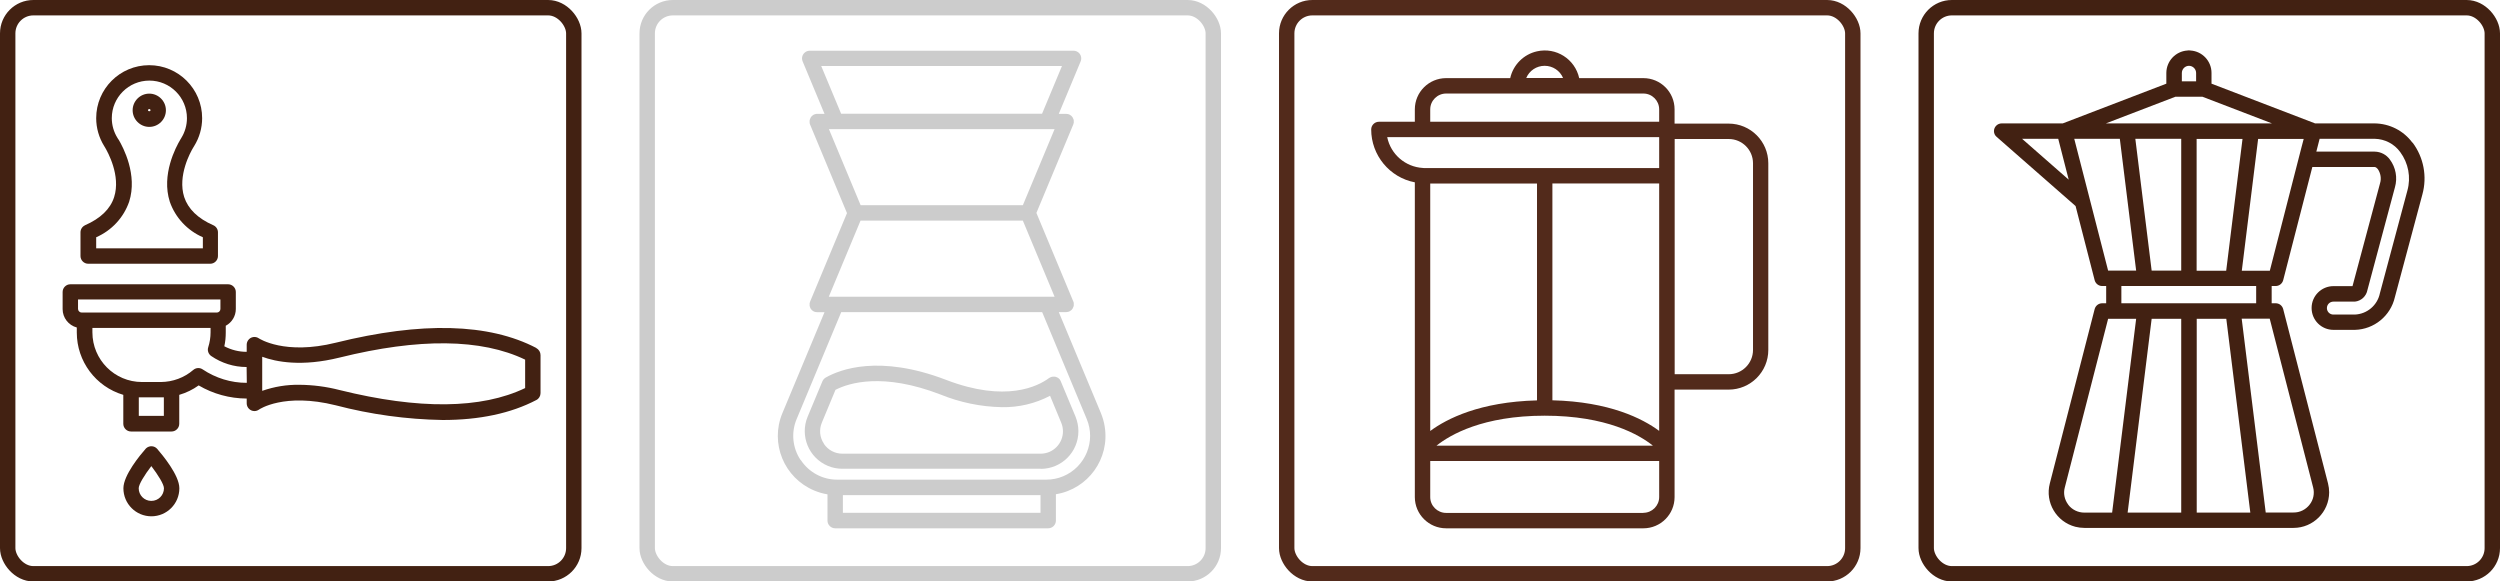 <?xml version="1.0" encoding="UTF-8"?> <svg xmlns="http://www.w3.org/2000/svg" id="Calque_1" viewBox="0 0 243.51 56.64"><defs><style>.cls-1{fill:#ccc;}.cls-2{stroke:#422112;}.cls-2,.cls-3,.cls-4{fill:none;stroke-miterlimit:10;stroke-width:1.5px;}.cls-3{stroke:#ccc;}.cls-5{fill:#522a1b;}.cls-4{stroke:#522a1b;}.cls-6{fill:#422112;}</style></defs><path class="cls-1" d="M102.85,50.7v-2.56c3.14-.51,5.27-3.47,4.75-6.61-.07-.45-.2-.88-.37-1.3l-4.1-9.83h.71c.06,0,.11,0,.17-.02.02,0,.03,0,.05-.01.04-.01.08-.03.11-.04.02,0,.03-.02.05-.03.03-.02.07-.04.1-.07.01-.01.03-.02.04-.03.04-.04.08-.08.11-.13h0c.03-.05.05-.1.07-.15,0-.02.01-.03.02-.05.01-.04.02-.08.03-.11,0-.02,0-.04,0-.06,0-.01,0-.03,0-.04,0-.02,0-.05,0-.07s0-.04,0-.06c0-.05-.02-.1-.04-.15h0s-3.6-8.64-3.6-8.64l3.59-8.61c.02-.05.04-.11.05-.17,0-.02,0-.04,0-.05,0-.02,0-.05,0-.07,0-.02,0-.03,0-.04,0-.02,0-.04,0-.06,0-.04-.01-.08-.03-.12,0-.02,0-.03-.02-.05-.02-.05-.04-.1-.07-.15h0c-.03-.05-.07-.09-.11-.13-.01-.01-.03-.02-.04-.03-.03-.03-.06-.05-.1-.07-.02,0-.03-.02-.05-.03-.04-.02-.07-.03-.11-.04-.02,0-.03-.01-.05-.01-.06-.01-.11-.02-.17-.02h-.71l2.13-5.11c.16-.38-.02-.82-.4-.98-.09-.04-.19-.06-.29-.06h-25.7c-.41,0-.75.34-.75.75,0,.1.02.2.06.29l2.13,5.11h-.7c-.06,0-.11,0-.17.02-.02,0-.03.01-.05.01-.04.01-.08.03-.11.04-.02,0-.03.02-.05.03-.03.02-.07.04-.1.07-.01.01-.03.02-.04.03-.04.04-.08.08-.11.13h0c-.03.05-.05.1-.07.15,0,.02-.01.03-.02.05-.01.04-.02.07-.03.11,0,.02,0,.04,0,.06s0,.03,0,.04c0,.02,0,.05,0,.07s0,.04,0,.06c0,.05.02.11.04.16h0s3.6,8.64,3.6,8.64l-3.59,8.61c-.02.05-.04.11-.05.17,0,.02,0,.04,0,.05,0,.02,0,.05,0,.07,0,.01,0,.03,0,.04,0,.02,0,.04,0,.06,0,.04.01.08.03.12,0,.02,0,.03.01.05.02.05.04.1.07.15h0c.03.05.07.09.11.13.01.01.03.02.04.03.03.03.06.05.1.07.02,0,.03.02.05.03.04.02.07.03.11.04.02,0,.03.01.05.01.06.01.11.02.17.02h.71l-4.1,9.83c-1.23,2.94.16,6.31,3.1,7.54.41.17.84.3,1.29.37v2.56c0,.41.34.75.75.75h20.75c.41,0,.75-.34.75-.75ZM80,6.43h23.44l-1.94,4.65h-19.57l-1.94-4.65ZM81.44,12.58h21.28l-3.09,7.41h-15.8l-3.09-7.41h.7ZM83.83,21.49h15.8l3.09,7.41h-21.99l3.09-7.41ZM77.99,44.82c-.8-1.18-.95-2.69-.39-4.01l4.34-10.41h19.57l4.34,10.41c.91,2.17-.12,4.67-2.29,5.58-.52.22-1.08.33-1.65.33h-20.35c-1.43.01-2.77-.71-3.56-1.91ZM101.35,49.95h-19.25v-1.72h19.25v1.72Z"></path><path class="cls-1" d="M101.37,45.67c2.03,0,3.67-1.64,3.67-3.67,0-.49-.1-.97-.28-1.42l-1.44-3.45h0s-.02-.06-.04-.08c-.01-.02-.02-.04-.04-.06,0,0,0,0,0-.01-.01-.01-.02-.03-.03-.04-.02-.02-.04-.04-.06-.06-.02-.02-.03-.03-.05-.04-.02-.02-.04-.03-.07-.05-.02-.01-.04-.02-.06-.03-.02-.01-.05-.02-.07-.03-.02,0-.04-.01-.06-.02s-.05-.01-.08-.02-.04,0-.06,0-.05,0-.08,0c-.02,0-.05,0-.07,0-.02,0-.05,0-.07.01-.03,0-.05.01-.08.02-.02,0-.03,0-.05.02,0,0,0,0-.01,0-.02.01-.04.02-.06.03-.02.01-.05.03-.07.04h-.01c-1.08.81-4.22,2.43-10.05.19-6.53-2.5-10.36-1-11.71-.23,0,0-.01,0-.02.01-.02.01-.04.03-.07.05-.02.01-.04.03-.05.04s-.03.03-.05.05c-.02.02-.03.04-.05.06-.01.02-.02.04-.04.06-.01.02-.03.05-.04.07,0,0,0,.01-.01.02l-1.44,3.45c-.78,1.87.1,4.02,1.97,4.8.45.19.93.28,1.41.28h19.32ZM80.25,43.21c-.41-.6-.48-1.37-.2-2.04l1.33-3.2c1.33-.68,4.61-1.7,10.21.45,1.91.78,3.94,1.2,6,1.24,1.63.03,3.25-.35,4.69-1.11l1.09,2.63c.46,1.1-.06,2.37-1.16,2.84-.27.11-.55.17-.84.17h-19.32c-.73,0-1.4-.36-1.8-.96Z"></path><rect class="cls-3" x="63.04" y=".75" width="55.14" height="55.14" rx="2.5" ry="2.5"></rect><path class="cls-5" d="M160.07,7.61h-6.25c-.41-1.86-2.25-3.03-4.11-2.61-1.3.29-2.32,1.31-2.61,2.61h-6.24c-1.68,0-3.05,1.36-3.05,3.04v1.21h-3.5c-.41,0-.75.34-.75.75,0,2.51,1.79,4.68,4.25,5.15v30.66c0,1.68,1.37,3.04,3.05,3.04h19.21c1.68,0,3.04-1.36,3.04-3.04v-10.47h5.27c2.13,0,3.86-1.73,3.86-3.86V15.9c0-2.13-1.73-3.86-3.86-3.86h-5.27v-1.39c0-1.68-1.36-3.04-3.04-3.04ZM139.31,17.88h10.4v21.12c-5.56.14-8.78,1.78-10.4,2.98v-24.1ZM150.46,40.49c6.04,0,9.22,1.86,10.54,2.92h-21.08c1.33-1.06,4.51-2.92,10.54-2.92ZM151.21,38.99v-21.12h10.4v24.1c-1.62-1.2-4.84-2.84-10.4-2.98ZM150.46,6.41c.78,0,1.49.47,1.79,1.19h-3.59c.3-.72,1.01-1.19,1.79-1.19ZM139.31,10.65c0-.85.7-1.54,1.55-1.54h19.21c.85,0,1.54.69,1.54,1.54v1.21h-22.3v-1.21ZM135.13,13.36h26.48v3.01h-22.8s-.07,0-.11,0c-.03,0-.07-.01-.11-.01-1.7-.1-3.13-1.33-3.47-3ZM160.07,49.96h-19.21c-.85,0-1.55-.69-1.55-1.54v-3.52h22.3v3.51c0,.85-.69,1.54-1.54,1.54ZM170.75,15.9v18.19c0,1.3-1.06,2.36-2.36,2.36h-5.27V13.54h5.27c1.3,0,2.36,1.06,2.36,2.36Z"></path><rect class="cls-4" x="125.33" y=".75" width="55.14" height="55.14" rx="2.5" ry="2.5"></rect><path class="cls-6" d="M234.98,13.9c-.86-1.17-2.22-1.86-3.67-1.88h-5.81l-10.09-3.87v-1.05c0-1.15-.9-2.11-2.05-2.18-.1-.02-.2-.02-.3,0-1.15.08-2.04,1.03-2.05,2.18v1.05l-10.09,3.87h-5.95c-.41,0-.75.34-.75.75,0,.22.09.42.26.56l7.69,6.74,1.86,7.23c.09.33.39.56.73.56h.39v1.68h-.39c-.34,0-.64.23-.73.56l-4.37,16.99c-.48,1.85.64,3.74,2.49,4.22.28.07.58.11.87.11h3.33s.03,0,.05,0c0,0,0,0,.01,0h13.61s0,0,.01,0c.01,0,.03,0,.04,0h3.33c1.91,0,3.46-1.55,3.47-3.46,0-.29-.04-.58-.11-.87l-4.37-16.99c-.09-.33-.38-.56-.73-.56h-.39v-1.68h.39c.34,0,.64-.23.73-.56l2.84-11.03h6.08c.11,0,.23.12.3.2.27.4.36.91.22,1.37l-2.68,10.01v.02h-1.86c-1.17,0-2.13.95-2.13,2.13s.95,2.13,2.13,2.13h2.09c1.87-.05,3.47-1.36,3.89-3.18l2.68-10.01c.48-1.74.13-3.61-.96-5.06ZM212.46,13.52v12.84h-2.88l-1.59-12.84h4.47ZM213.96,26.37v-12.84h4.47l-1.59,12.84h-2.88ZM213.21,6.41c.38,0,.7.31.7.7v.81h-1.39v-.81c0-.38.31-.7.7-.7ZM211.9,9.42h2.62l6.78,2.6h-16.18l6.78-2.6ZM196.97,13.52h3.51l1.02,3.98-4.54-3.98ZM202.04,13.52h4.44l1.59,12.84h-2.73l-3.3-12.84ZM201.46,49.16c-.37-.48-.5-1.1-.34-1.68l4.22-16.43h2.73l-2.34,18.88h-2.71c-.61,0-1.19-.28-1.56-.76h0ZM212.46,31.05v18.88h-5.22l2.34-18.88h2.88ZM216.85,31.05l2.34,18.88h-5.22v-18.88h2.88ZM225.31,47.48c.15.58.03,1.21-.35,1.68-.37.48-.95.77-1.56.76h-2.71l-2.34-18.88h2.73l4.23,16.44ZM217.57,29.54h-4.34s-.02,0-.03,0-.02,0-.03,0h-6.54v-1.68h13.13v1.68h-2.2ZM221.09,26.37h-2.73l1.59-12.84h4.44l-.2.76-.27,1.05h0s-2.83,11.03-2.83,11.03ZM234.49,18.56h0l-2.68,10.01c-.24,1.17-1.25,2.02-2.44,2.07h-2.09c-.35,0-.63-.28-.63-.63s.28-.63.63-.63h2.09c.62-.06,1.12-.53,1.23-1.14l2.68-10.01c.26-.92.08-1.91-.49-2.68-.34-.48-.89-.77-1.48-.78h-5.69l.32-1.25h5.37c.98.02,1.9.49,2.48,1.29.8,1.08,1.06,2.46.7,3.75Z"></path><rect class="cls-2" x="187.62" y=".75" width="55.14" height="55.14" rx="2.5" ry="2.5"></rect><path class="cls-6" d="M52.25,33.9c-4.62-2.42-11.19-2.59-19.54-.52-4.99,1.24-7.47-.41-7.49-.42-.34-.24-.81-.16-1.05.18-.09.13-.14.28-.14.44v.69h-.02c-.75,0-1.49-.19-2.16-.54.1-.44.14-.89.14-1.35v-.65c.6-.32.98-.95.98-1.63v-1.66c0-.41-.34-.75-.75-.75H6.85c-.41,0-.75.34-.75.75v1.67c0,.84.57,1.57,1.38,1.79v.49c0,2.8,1.84,5.27,4.53,6.07v2.82c0,.41.34.75.75.75h3.95c.41,0,.75-.34.75-.75v-2.82c.68-.2,1.32-.51,1.89-.92,1.41.83,3.02,1.27,4.66,1.28h.02v.47c0,.41.34.75.75.75.16,0,.31-.05.44-.14.02-.02,2.44-1.68,7.49-.42,3.4.89,6.89,1.37,10.41,1.43,3.59,0,6.65-.65,9.13-1.95.25-.13.4-.39.4-.67v-3.7c0-.28-.15-.54-.4-.67ZM7.6,29.17h13.87v.92c0,.18-.13.33-.31.35-.02,0-.03,0-.05,0H7.95c-.19,0-.35-.16-.35-.35v-.92ZM15.97,40.51h-2.45v-1.81c.1,0,.2,0,.3,0h1.84c.1,0,.2,0,.3,0v1.81ZM24.02,37.29c-1.52,0-3.01-.46-4.28-1.31-.28-.19-.65-.17-.91.05-.88.76-2,1.17-3.16,1.18h-1.84c-2.67,0-4.83-2.17-4.83-4.84v-.43h11.51v.43c0,.5-.08.99-.23,1.46-.1.31.02.65.28.84,1.02.7,2.22,1.08,3.46,1.08l.02,1.53h-.02ZM51.15,37.8c-4.26,2.04-10.34,2.11-18.08.19-1.28-.33-2.59-.5-3.9-.51-1.24-.02-2.46.18-3.63.59v-3.32c1.35.5,3.85.99,7.53.08,7.74-1.92,13.82-1.85,18.08.2v2.77Z"></path><path class="cls-6" d="M14.74,50.29c1.51,0,2.73-1.22,2.73-2.73,0-1.28-1.66-3.26-2.16-3.84-.27-.31-.75-.34-1.06-.07-.02.02-.05.04-.07.07-.51.58-2.16,2.56-2.16,3.84,0,1.51,1.22,2.73,2.73,2.73ZM14.74,45.4c.66.86,1.23,1.78,1.23,2.16,0,.68-.55,1.23-1.23,1.23-.68,0-1.23-.55-1.23-1.23h0c0-.38.57-1.3,1.23-2.16Z"></path><path class="cls-6" d="M8.29,21.94c-.27.12-.45.39-.45.69v2.31c0,.41.34.75.75.75h11.89c.41,0,.75-.34.75-.75v-2.31c0-.3-.18-.57-.45-.69-1.51-.66-2.46-1.59-2.84-2.75-.66-2.08.62-4.39.89-4.83l.08-.13c.51-.82.78-1.76.78-2.72,0-2.85-2.31-5.16-5.16-5.16-2.85,0-5.16,2.31-5.16,5.16h0c0,.96.27,1.9.78,2.72l.08.13c.26.44,1.55,2.75.89,4.83-.37,1.17-1.33,2.09-2.84,2.75ZM11.53,13.58l-.09-.15c-.36-.58-.55-1.24-.55-1.92,0-2.02,1.64-3.66,3.66-3.66s3.66,1.64,3.66,3.66c0,.68-.19,1.35-.55,1.93l-.09.15c-.45.76-1.87,3.43-1.03,6.06.54,1.55,1.71,2.8,3.22,3.46v1.08h-10.39v-1.08c1.51-.66,2.67-1.91,3.21-3.46.84-2.62-.58-5.3-1.03-6.06Z"></path><path class="cls-6" d="M14.54,12.36c.9,0,1.62-.73,1.62-1.62s-.73-1.62-1.62-1.62-1.62.73-1.62,1.62c0,.89.73,1.62,1.62,1.62ZM14.54,10.62c.07,0,.12.05.12.12,0,.13-.24.13-.24,0,0-.07.05-.12.12-.12Z"></path><rect class="cls-2" x=".75" y=".75" width="55.14" height="55.14" rx="2.5" ry="2.5"></rect></svg> 